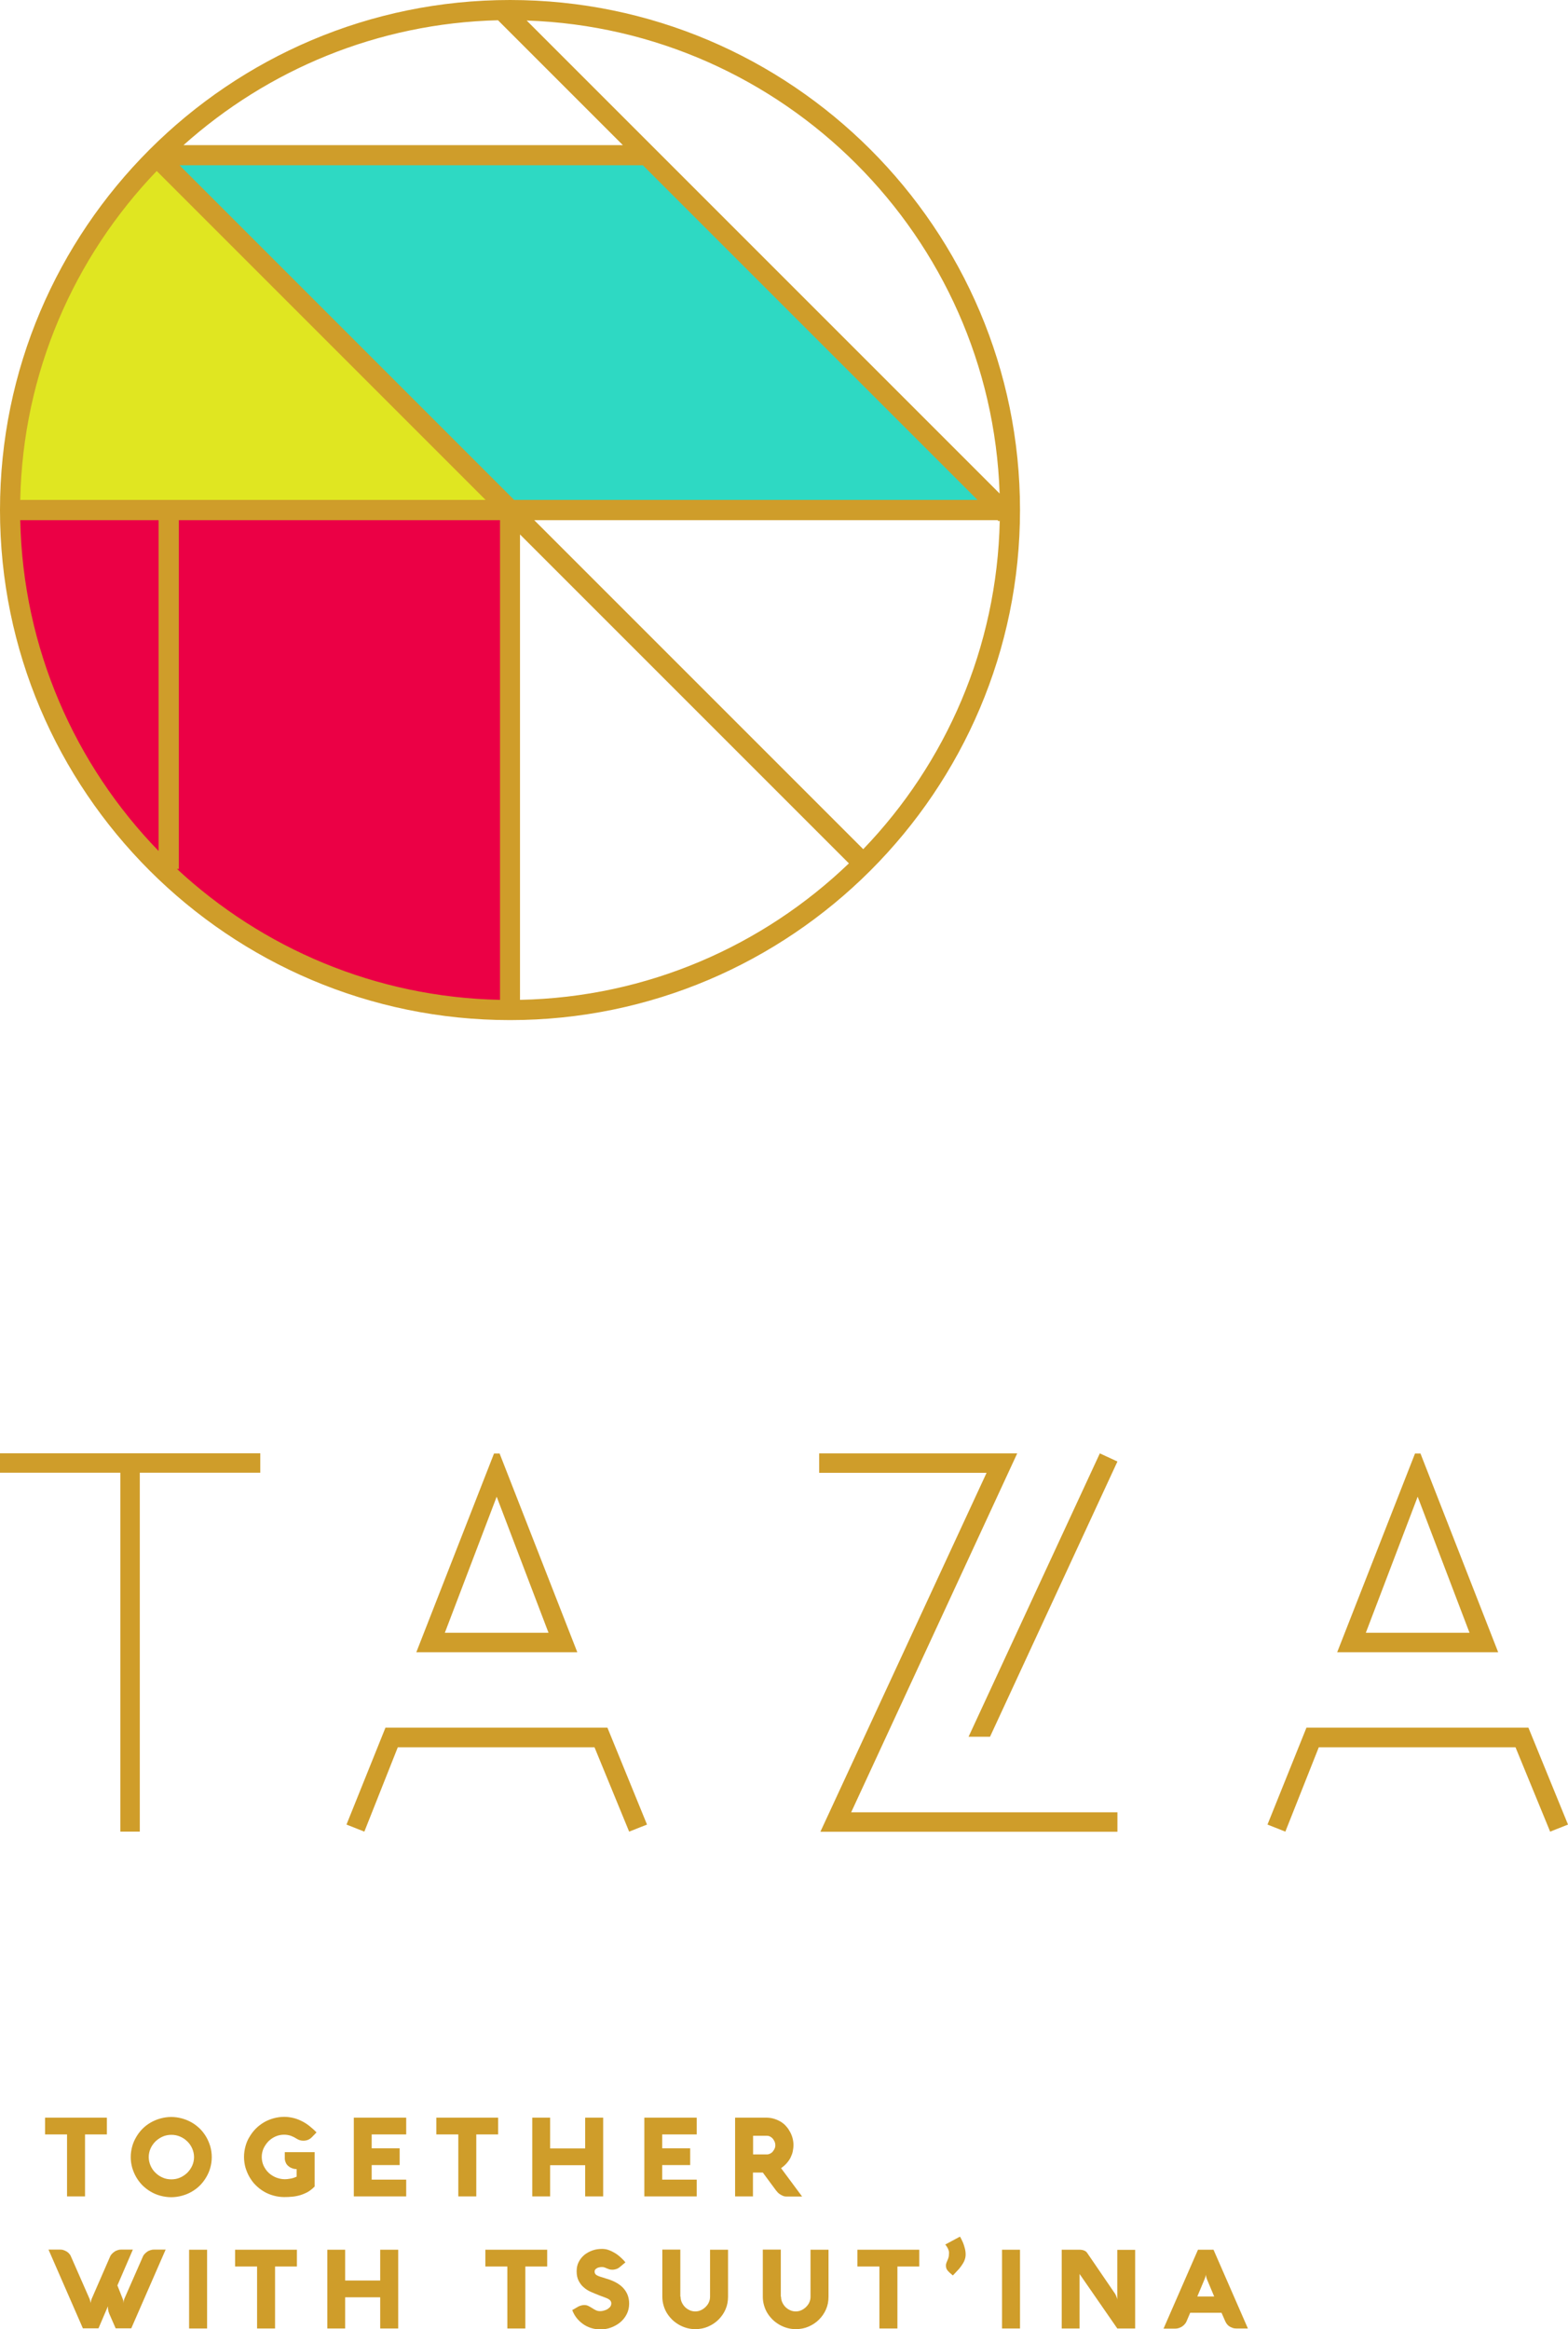 <svg xmlns="http://www.w3.org/2000/svg" id="Layer_1" data-name="Layer 1" viewBox="0 0 117.66 174.77"><defs><style>      .cls-1 {        fill: #e0e621;      }      .cls-1, .cls-2, .cls-3, .cls-4 {        stroke-width: 0px;      }      .cls-2 {        fill: #cf9d2a;      }      .cls-3 {        fill: #2ed9c3;      }      .cls-4 {        fill: #eb0045;      }    </style></defs><g><path class="cls-2" d="m3.38,160.15v-1.26h4.64v1.26h-1.64v4.65h-1.35v-4.65h-1.65Zm6.43,1.7c0-.28.04-.54.11-.8.07-.26.18-.5.31-.72.13-.22.29-.43.47-.61.18-.18.39-.34.62-.47.23-.13.47-.23.73-.3s.53-.11.8-.11.55.04.8.11c.26.07.5.17.73.3.23.13.43.29.62.47.18.18.34.39.47.61.13.22.23.46.31.72.07.26.11.52.11.8s-.04.55-.11.8c-.07.26-.18.5-.31.72-.13.22-.29.43-.47.61-.18.18-.39.34-.62.47-.22.13-.47.23-.73.3-.26.07-.53.11-.8.11s-.55-.04-.81-.11c-.26-.07-.5-.17-.72-.3-.23-.13-.43-.29-.62-.47-.18-.18-.34-.39-.47-.61-.13-.22-.23-.46-.31-.72-.07-.26-.11-.52-.11-.8m1.35,0c0,.23.05.44.14.65.09.2.21.38.37.53.15.15.33.27.54.36.2.09.42.13.65.13s.44-.04.65-.13c.21-.09.38-.21.54-.36.15-.15.28-.33.37-.53.09-.2.14-.42.14-.65s-.05-.44-.14-.65c-.09-.2-.21-.38-.37-.53-.15-.15-.33-.27-.54-.36-.21-.09-.42-.13-.65-.13s-.44.04-.65.13c-.2.09-.38.21-.54.36-.15.15-.28.33-.37.53-.09.2-.14.42-.14.65m12.45-.36v2.57c-.16.16-.32.29-.5.4-.18.1-.37.18-.56.24-.2.06-.4.1-.6.12-.21.02-.41.03-.62.03-.28,0-.55-.04-.8-.11-.26-.07-.5-.17-.72-.3-.22-.13-.43-.29-.61-.47-.19-.18-.34-.39-.47-.61-.13-.22-.23-.46-.31-.72-.07-.26-.11-.52-.11-.8s.04-.54.11-.8c.07-.26.17-.5.31-.72.13-.22.29-.43.47-.61.18-.18.39-.34.61-.47.22-.13.47-.23.72-.3.26-.07.53-.11.8-.11.22,0,.44.03.66.08.22.05.43.13.63.23.21.1.4.22.59.37.19.15.37.31.54.49l-.34.35c-.17.18-.39.27-.65.27-.18,0-.35-.05-.5-.15-.14-.09-.28-.16-.44-.22-.16-.05-.32-.08-.49-.08-.23,0-.44.04-.65.13-.2.09-.38.21-.53.36-.15.15-.27.33-.37.53-.09.2-.14.42-.14.65s.05.46.14.66c.1.2.22.38.38.53.16.15.34.26.55.35.21.08.43.13.65.13.16,0,.31-.02.47-.05.16-.03.3-.08.43-.14v-.57c-.13,0-.25-.02-.36-.07-.11-.04-.2-.1-.28-.17-.08-.07-.14-.15-.18-.25-.04-.09-.07-.2-.07-.31v-.47h2.25Zm6.87,3.31h-3.93v-5.91h3.93v1.26h-2.59v1.04h2.1v1.26h-2.1v1.09h2.59v1.26Zm2.26-4.65v-1.26h4.64v1.26h-1.64v4.65h-1.35v-4.65h-1.65Zm12.52,4.65h-1.35v-2.34h-2.63v2.34h-1.34v-5.91h1.34v2.31h2.63v-2.31h1.35v5.91Zm7.02,0h-3.93v-5.91h3.93v1.26h-2.59v1.04h2.1v1.26h-2.1v1.09h2.59v1.26Zm4.23,0h-1.35v-5.91h2.32c.22,0,.43.03.62.09.19.06.36.14.51.23.15.1.29.21.4.35.12.13.21.28.29.43.08.15.14.31.18.47.04.16.06.32.06.48s-.02.31-.05.47c-.03.16-.09.31-.16.46-.07.15-.17.29-.29.43-.12.14-.26.26-.43.38l1.58,2.13h-1.15s-.07,0-.13-.01c-.06,0-.13-.03-.2-.06-.07-.03-.15-.08-.24-.14-.08-.06-.16-.15-.24-.25l-.99-1.34h-.74v1.8Zm1.04-3.15c.08,0,.16-.02.24-.06.08-.04.15-.09.2-.16s.11-.14.14-.23c.04-.08.05-.17.05-.25s-.02-.17-.05-.25c-.04-.08-.08-.16-.14-.23-.06-.07-.13-.12-.2-.16-.08-.04-.16-.06-.24-.06h-1.04v1.4h1.04Z"></path><path class="cls-2" d="m74.29,130.31h-1.61l9.85-21.26,1.32.61-9.56,20.65Zm31.89-21.25l-5.84,14.91h12.08l-5.83-14.91h-.4Zm.2,3.24l3.89,10.21h-7.78l3.89-10.21Zm-8.35,17.34l-2.92,7.26,1.34.53,2.51-6.33h14.76s2.6,6.33,2.6,6.33l1.34-.53-2.97-7.27h-16.66Zm-78.5-19.14h-9.04v26.93h-1.46v-26.93H0v-1.46h19.53v1.46Zm64.32,25.48v1.46h-22.29l12.47-26.93h-12.56v-1.46h14.86,0s0,0,0,0l-12.46,26.93h19.98Zm-46.78-26.92l-5.83,14.91h12.08l-5.83-14.91h-.41Zm.2,3.24l3.89,10.21h-7.78l3.89-10.21Zm-8.35,17.34l-2.92,7.26,1.34.53,2.51-6.33h14.76s2.6,6.33,2.6,6.33l1.34-.53-2.97-7.27h-16.66Z"></path><polygon class="cls-3" points="11.5 11.69 48.13 11.59 75.71 38.3 38.29 38.42 11.5 11.69"></polygon><path class="cls-4" d="m.69,38.42h37.6v37.52s-9.65,1.19-23.6-8.19C.74,58.37.69,38.42.69,38.42"></path><path class="cls-1" d="m.69,38.42h37.6L11.91,11.79s-5.42,5.12-8.44,12.39C.45,31.45.69,38.42.69,38.42"></path><path class="cls-2" d="m75.01,37.03L39.52,1.54c19.28.65,34.85,16.21,35.49,35.49M37.37,1.52l9.37,9.37H13.77C20.07,5.25,28.32,1.74,37.37,1.52M11.76,12.83l24.68,24.68H1.52c.19-9.56,4.06-18.24,10.24-24.68m.14,51.02c-6.26-6.45-10.18-15.19-10.38-24.82h10.38v24.82Zm25.62,11.17c-9.35-.19-17.85-3.89-24.24-9.82h.14v-26.17h24.1v35.99ZM13.47,12.4h34.77l25.11,25.11h-34.77L13.47,12.4Zm25.55,62.62v-34.92l24.68,24.68c-6.44,6.18-15.12,10.05-24.68,10.24m25.75-11.31l-24.68-24.68h34.77l.09.09.07-.07c-.2,9.56-4.06,18.23-10.24,24.66M38.27,0C17.17,0,0,17.17,0,38.27s17.17,38.27,38.27,38.27,38.27-17.17,38.27-38.27S59.38,0,38.27,0"></path></g><g><path class="cls-2" d="m8.19,173.57c-.04-.08-.06-.16-.07-.23-.01-.07-.02-.13-.02-.18,0-.04,0-.07,0-.09,0-.01,0-.02,0-.03l-.71,1.66h-1.17l-2.58-5.91h.87c.09,0,.18.01.26.04s.16.06.24.11c.07.05.14.1.19.17.06.06.1.13.13.21l1.37,3.12s.04.09.05.13c.01.05.02.09.03.13.01.05.02.09.02.13,0-.04,0-.08.02-.13,0-.04.02-.08.03-.13.01-.04.03-.09.05-.13l1.36-3.12c.03-.08.08-.15.14-.21s.12-.12.2-.17c.07-.05.15-.08.24-.11.08-.03.17-.04.26-.04h.87l-1.16,2.69.38.96s.03.09.05.14c.01.04.02.09.02.12,0,.04.01.09.01.13,0-.04,0-.08.01-.13,0-.04.01-.08.02-.12.01-.05.03-.09.05-.14l1.37-3.12c.03-.08.08-.15.14-.21s.12-.12.2-.17c.07-.05.15-.08.24-.11.09-.03.17-.04.26-.04h.87l-2.58,5.91h-1.17l-.5-1.14Z"></path><path class="cls-2" d="m15.54,174.71h-1.35v-5.91h1.35v5.91Z"></path><path class="cls-2" d="m17.64,170.06v-1.26h4.64v1.26h-1.64v4.65h-1.35v-4.65h-1.65Z"></path><path class="cls-2" d="m29.88,174.71h-1.35v-2.34h-2.63v2.34h-1.34v-5.91h1.34v2.31h2.63v-2.31h1.35v5.91Z"></path><path class="cls-2" d="m36.42,170.06v-1.26h4.64v1.26h-1.64v4.65h-1.35v-4.65h-1.65Z"></path><path class="cls-2" d="m45.19,170.1c-.07,0-.14,0-.21.02-.07.01-.13.03-.18.06-.05.03-.09.06-.13.1-.03.04-.05.09-.05.15,0,.09.02.16.07.21.04.05.11.09.2.13s.2.07.33.11c.13.04.29.09.47.15.23.08.44.17.62.28s.35.24.48.39c.13.15.24.32.31.51.07.19.11.4.11.63,0,.29-.06.55-.18.79-.12.24-.28.44-.48.61-.2.17-.44.3-.7.4s-.54.14-.82.14c-.24,0-.47-.04-.69-.11s-.42-.17-.6-.3c-.18-.13-.34-.28-.48-.46-.14-.18-.24-.37-.32-.58l.43-.25c.07-.04.14-.07.22-.09s.16-.04.24-.04c.12,0,.22.02.32.07.1.05.19.1.28.16s.18.11.28.16c.1.05.21.07.33.07.08,0,.17-.01.27-.04.1-.03.19-.06.27-.11.08-.05.15-.11.21-.18.05-.07.08-.16.08-.25s-.03-.17-.08-.22c-.05-.06-.12-.11-.21-.15-.09-.04-.19-.08-.3-.12s-.23-.08-.35-.13c-.2-.08-.4-.16-.6-.25-.2-.09-.38-.2-.53-.34-.16-.13-.28-.3-.38-.49-.1-.19-.15-.43-.15-.71,0-.27.05-.5.16-.71.11-.21.25-.38.43-.53.18-.14.38-.25.61-.33.23-.08.47-.11.71-.11.18,0,.35.03.51.09.17.06.32.14.47.23s.29.2.42.32c.13.12.25.24.35.37l-.42.35c-.08.07-.17.12-.26.15s-.19.05-.3.05c-.09,0-.17-.01-.23-.03s-.13-.05-.19-.07c-.06-.03-.12-.05-.17-.07-.06-.02-.12-.03-.19-.03Z"></path><path class="cls-2" d="m51.07,172.33c0,.15.03.29.09.42.06.13.14.25.24.35.1.1.22.18.35.24s.27.09.42.09.29-.03.42-.09.25-.14.35-.24c.1-.1.19-.21.25-.35.06-.13.09-.27.09-.42v-3.53h1.35v3.53c0,.34-.06.66-.19.95-.13.3-.31.55-.53.77-.22.22-.48.39-.78.52s-.62.19-.96.19c-.23,0-.44-.03-.65-.09-.21-.06-.4-.14-.59-.25-.18-.11-.35-.23-.5-.38s-.28-.31-.39-.49c-.11-.18-.19-.37-.25-.58s-.09-.42-.09-.65v-3.53h1.35v3.53Z"></path><path class="cls-2" d="m58.61,172.33c0,.15.03.29.09.42.06.13.14.25.24.35.1.1.22.18.35.24s.27.09.42.09.29-.03.42-.09c.13-.06.25-.14.35-.24.1-.1.19-.21.25-.35.06-.13.09-.27.09-.42v-3.53h1.35v3.53c0,.34-.06.66-.19.95-.13.3-.31.55-.53.77-.22.22-.48.39-.78.52-.3.13-.62.19-.96.19-.23,0-.44-.03-.65-.09-.21-.06-.4-.14-.59-.25-.18-.11-.35-.23-.5-.38s-.28-.31-.39-.49c-.11-.18-.19-.37-.25-.58s-.09-.42-.09-.65v-3.53h1.35v3.53Z"></path><path class="cls-2" d="m64.34,170.06v-1.26h4.64v1.26h-1.64v4.65h-1.35v-4.65h-1.65Z"></path><path class="cls-2" d="m72.05,167.84s.04.07.08.15c.04.08.09.18.14.3.05.12.09.26.13.41.04.15.06.3.06.46,0,.15-.03.29-.08.42-.05.14-.13.27-.22.4-.09.13-.19.26-.31.38-.12.13-.23.25-.35.37l-.21-.18c-.13-.12-.22-.22-.26-.31-.04-.09-.05-.17-.05-.26,0-.08.02-.16.05-.23.03-.07.05-.13.08-.19.03-.06.05-.13.07-.2.02-.07.03-.16.03-.26.01-.09,0-.18-.03-.26-.03-.08-.06-.16-.1-.22-.04-.07-.09-.14-.15-.21l1.1-.59Z"></path><path class="cls-2" d="m76.54,174.71h-1.35v-5.91h1.35v5.91Z"></path><path class="cls-2" d="m85.18,174.71h-1.34l-2.83-4.09v4.09h-1.34v-5.91h1.33c.13,0,.25.02.35.06.1.04.18.1.23.18l2.07,3.03s.06.09.08.14c.02.05.04.1.06.15s.03.08.04.12c0,.03.01.05.01.06v-3.73h1.34v5.91Z"></path><path class="cls-2" d="m89.9,168.8h1.16l2.58,5.91h-.87c-.09,0-.18-.01-.26-.04s-.16-.06-.23-.1c-.07-.04-.14-.1-.19-.16-.06-.07-.1-.14-.14-.22l-.29-.66h-2.35l-.28.66c-.03.07-.08.14-.14.21-.06.06-.12.12-.2.17-.08.05-.15.08-.24.11-.09.03-.17.04-.26.04h-.88l2.58-5.91Zm-.05,3.51h1.26l-.52-1.24c-.02-.06-.04-.11-.06-.16-.01-.05-.02-.09-.03-.13-.01-.04-.02-.08-.02-.12,0,.04-.01.08-.02.13,0,.04-.02.08-.04.13-.02.05-.03.1-.06.16l-.52,1.24Z"></path></g></svg>